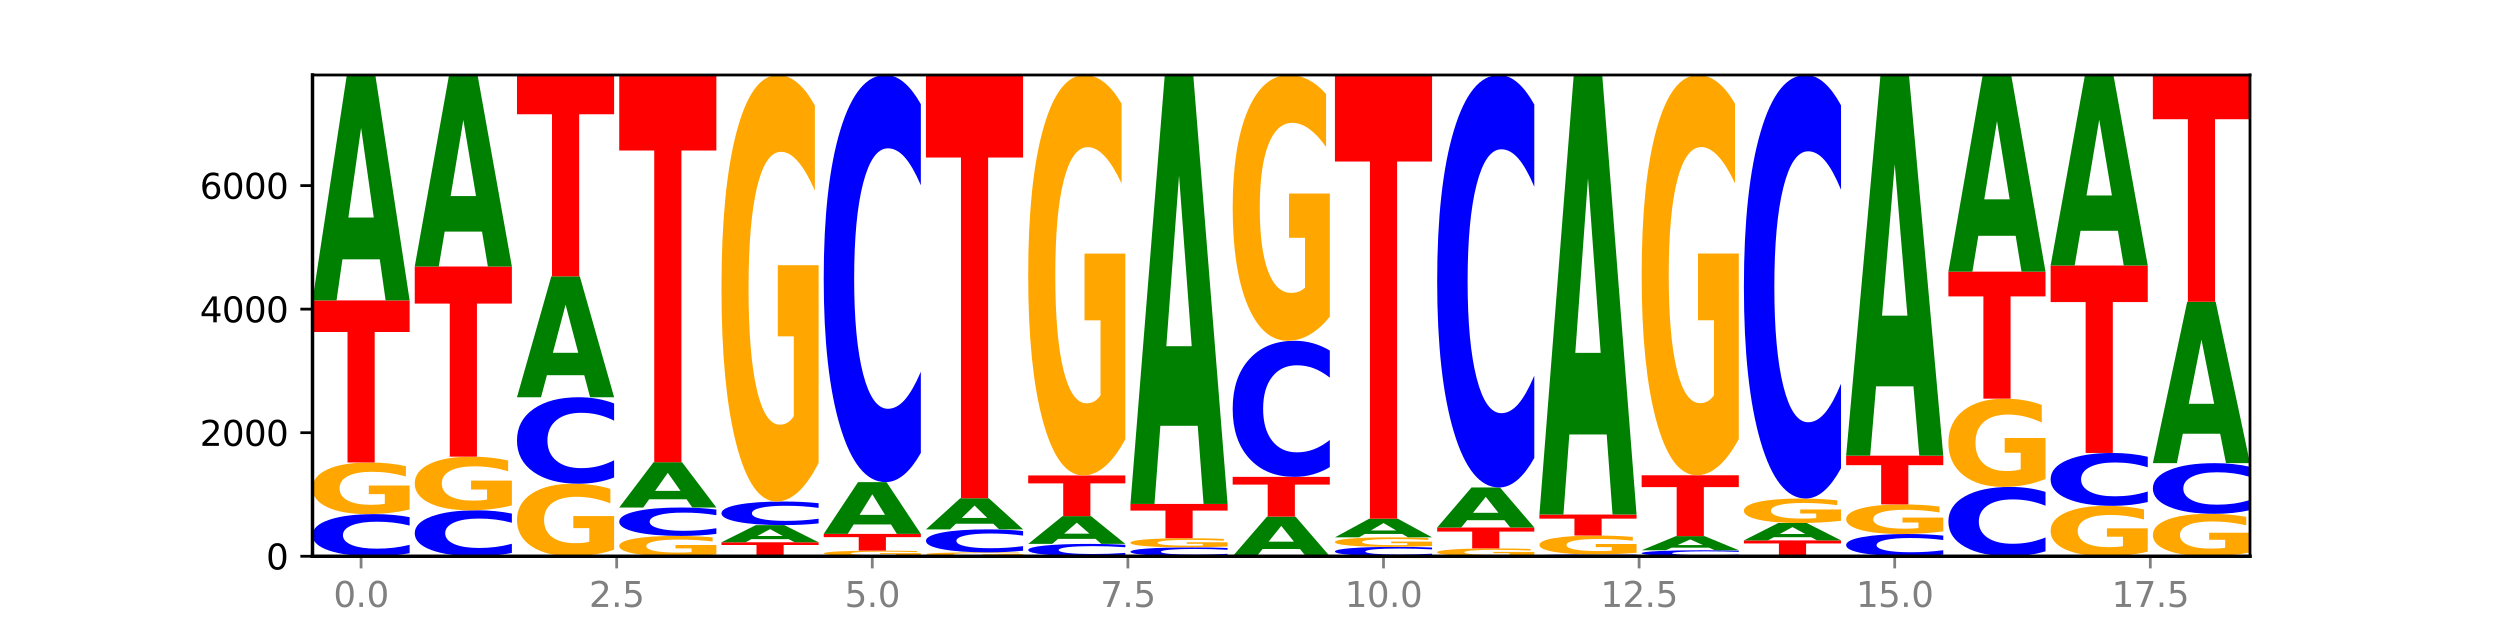 <?xml version="1.0" encoding="utf-8" standalone="no"?>
<!DOCTYPE svg PUBLIC "-//W3C//DTD SVG 1.1//EN"
  "http://www.w3.org/Graphics/SVG/1.1/DTD/svg11.dtd">
<svg xmlns:xlink="http://www.w3.org/1999/xlink" width="720pt" height="180pt" viewBox="0 0 720 180" xmlns="http://www.w3.org/2000/svg" version="1.1">
 <defs>
  <style type="text/css">*{stroke-linejoin: round; stroke-linecap: butt}</style>
 </defs>
 <g id="figure_1">
  <g id="patch_1">
   <path d="M 0 180 
L 720 180 
L 720 0 
L 0 0 
z
" style="fill: #ffffff"/>
  </g>
  <g id="axes_1">
   <g id="patch_2">
    <path d="M 90 160.2 
L 648 160.2 
L 648 21.6 
L 90 21.6 
z
" style="fill: #ffffff"/>
   </g>
   <g id="line2d_1">
    <path d="M 90 160.2 
L 648 160.2 
" clip-path="url(#p335953f903)" style="fill: none; stroke: #000000; stroke-width: 0.5; stroke-linecap: square"/>
   </g>
   <g id="patch_3">
    <path d="M 117.974 159.33 
Q 115.634 159.761 113.103 159.979 
Q 110.573 160.2 107.817 160.2 
Q 99.599 160.2 94.8 158.566 
Q 90 156.931 90 154.137 
Q 90 151.332 94.8 149.7 
Q 99.599 148.066 107.817 148.066 
Q 110.573 148.066 113.103 148.286 
Q 115.634 148.504 117.974 148.936 
L 117.974 151.354 
Q 115.613 150.783 113.322 150.517 
Q 111.031 150.252 108.501 150.252 
Q 103.962 150.252 101.361 151.287 
Q 98.768 152.319 98.768 154.137 
Q 98.768 155.946 101.361 156.982 
Q 103.962 158.014 108.501 158.014 
Q 111.031 158.014 113.322 157.749 
Q 115.613 157.48 117.974 156.909 
L 117.974 159.33 
z
" clip-path="url(#p335953f903)" style="fill: #0000ff"/>
   </g>
   <g id="patch_4">
    <path d="M 117.974 146.72 
Q 115.152 147.393 112.118 147.731 
Q 109.084 148.066 105.849 148.066 
Q 98.539 148.066 94.269 146.063 
Q 90 144.059 90 140.633 
Q 90 137.168 94.345 135.18 
Q 98.696 133.192 106.263 133.192 
Q 109.178 133.192 111.849 133.462 
Q 114.525 133.729 116.895 134.258 
L 116.895 137.223 
Q 114.45 136.544 112.03 136.209 
Q 109.61 135.871 107.178 135.871 
Q 102.677 135.871 100.238 137.106 
Q 97.799 138.338 97.799 140.633 
Q 97.799 142.907 100.15 144.148 
Q 102.501 145.387 106.827 145.387 
Q 108.005 145.387 109.015 145.316 
Q 110.024 145.242 110.827 145.089 
L 110.827 142.305 
L 106.219 142.305 
L 106.219 139.825 
L 117.974 139.825 
L 117.974 146.72 
z
" clip-path="url(#p335953f903)" style="fill: #ffa600"/>
   </g>
   <g id="patch_5">
    <path d="M 90 86.523 
L 117.974 86.523 
L 117.974 95.625 
L 107.91 95.625 
L 107.91 133.192 
L 100.084 133.192 
L 100.084 95.625 
L 90 95.625 
L 90 86.523 
z
" clip-path="url(#p335953f903)" style="fill: #ff0000"/>
   </g>
   <g id="patch_6">
    <path d="M 109.377 74.696 
L 98.619 74.696 
L 96.92 86.523 
L 90 86.523 
L 99.883 21.6 
L 108.09 21.6 
L 117.974 86.523 
L 111.059 86.523 
L 109.377 74.696 
z
M 100.335 62.647 
L 107.644 62.647 
L 103.995 36.822 
L 100.335 62.647 
z
" clip-path="url(#p335953f903)" style="fill: #008000"/>
   </g>
   <g id="patch_7">
    <path d="M 147.42 159.251 
Q 145.08 159.721 142.549 159.959 
Q 140.019 160.2 137.263 160.2 
Q 129.045 160.2 124.246 158.417 
Q 119.446 156.634 119.446 153.585 
Q 119.446 150.526 124.246 148.746 
Q 129.045 146.963 137.263 146.963 
Q 140.019 146.963 142.549 147.203 
Q 145.08 147.441 147.42 147.912 
L 147.42 150.55 
Q 145.058 149.927 142.768 149.637 
Q 140.477 149.347 137.947 149.347 
Q 133.408 149.347 130.807 150.476 
Q 128.214 151.603 128.214 153.585 
Q 128.214 155.56 130.807 156.689 
Q 133.408 157.816 137.947 157.816 
Q 140.477 157.816 142.768 157.526 
Q 145.058 157.233 147.42 156.61 
L 147.42 159.251 
z
" clip-path="url(#p335953f903)" style="fill: #0000ff"/>
   </g>
   <g id="patch_8">
    <path d="M 147.42 145.565 
Q 144.598 146.264 141.564 146.615 
Q 138.53 146.963 135.295 146.963 
Q 127.985 146.963 123.715 144.883 
Q 119.446 142.803 119.446 139.246 
Q 119.446 135.647 123.791 133.583 
Q 128.141 131.519 135.708 131.519 
Q 138.624 131.519 141.294 131.8 
Q 143.971 132.078 146.341 132.626 
L 146.341 135.705 
Q 143.896 135 141.476 134.652 
Q 139.056 134.301 136.624 134.301 
Q 132.122 134.301 129.684 135.583 
Q 127.245 136.863 127.245 139.246 
Q 127.245 141.606 129.596 142.895 
Q 131.947 144.181 136.273 144.181 
Q 137.451 144.181 138.461 144.108 
Q 139.47 144.031 140.273 143.871 
L 140.273 140.981 
L 135.665 140.981 
L 135.665 138.407 
L 147.42 138.407 
L 147.42 145.565 
z
" clip-path="url(#p335953f903)" style="fill: #ffa600"/>
   </g>
   <g id="patch_9">
    <path d="M 119.446 76.755 
L 147.42 76.755 
L 147.42 87.436 
L 137.356 87.436 
L 137.356 131.519 
L 129.529 131.519 
L 129.529 87.436 
L 119.446 87.436 
L 119.446 76.755 
z
" clip-path="url(#p335953f903)" style="fill: #ff0000"/>
   </g>
   <g id="patch_10">
    <path d="M 138.823 66.708 
L 128.065 66.708 
L 126.366 76.755 
L 119.446 76.755 
L 129.329 21.6 
L 137.536 21.6 
L 147.42 76.755 
L 140.505 76.755 
L 138.823 66.708 
z
M 129.781 56.471 
L 137.09 56.471 
L 133.441 34.532 
L 129.781 56.471 
z
" clip-path="url(#p335953f903)" style="fill: #008000"/>
   </g>
   <g id="patch_11">
    <path d="M 176.865 158.31 
Q 174.044 159.255 171.01 159.73 
Q 167.976 160.2 164.741 160.2 
Q 157.431 160.2 153.161 157.387 
Q 148.892 154.574 148.892 149.763 
Q 148.892 144.895 153.236 142.104 
Q 157.587 139.312 165.154 139.312 
Q 168.07 139.312 170.74 139.692 
Q 173.417 140.067 175.787 140.809 
L 175.787 144.973 
Q 173.342 144.02 170.922 143.549 
Q 168.502 143.075 166.07 143.075 
Q 161.568 143.075 159.13 144.809 
Q 156.691 146.539 156.691 149.763 
Q 156.691 152.955 159.042 154.699 
Q 161.393 156.438 165.719 156.438 
Q 166.897 156.438 167.907 156.338 
Q 168.916 156.235 169.718 156.019 
L 169.718 152.11 
L 165.11 152.11 
L 165.11 148.628 
L 176.865 148.628 
L 176.865 158.31 
z
" clip-path="url(#p335953f903)" style="fill: #ffa600"/>
   </g>
   <g id="patch_12">
    <path d="M 176.865 137.527 
Q 174.525 138.412 171.995 138.859 
Q 169.465 139.312 166.709 139.312 
Q 158.491 139.312 153.692 135.957 
Q 148.892 132.603 148.892 126.865 
Q 148.892 121.108 153.692 117.758 
Q 158.491 114.403 166.709 114.403 
Q 169.465 114.403 171.995 114.856 
Q 174.525 115.304 176.865 116.189 
L 176.865 121.154 
Q 174.504 119.981 172.214 119.435 
Q 169.923 118.89 167.393 118.89 
Q 162.854 118.89 160.253 121.015 
Q 157.66 123.135 157.66 126.865 
Q 157.66 130.58 160.253 132.705 
Q 162.854 134.825 167.393 134.825 
Q 169.923 134.825 172.214 134.28 
Q 174.504 133.729 176.865 132.556 
L 176.865 137.527 
z
" clip-path="url(#p335953f903)" style="fill: #0000ff"/>
   </g>
   <g id="patch_13">
    <path d="M 168.269 108.06 
L 157.511 108.06 
L 155.812 114.403 
L 148.892 114.403 
L 158.775 79.584 
L 166.982 79.584 
L 176.865 114.403 
L 169.951 114.403 
L 168.269 108.06 
z
M 159.227 101.598 
L 166.536 101.598 
L 162.887 87.748 
L 159.227 101.598 
z
" clip-path="url(#p335953f903)" style="fill: #008000"/>
   </g>
   <g id="patch_14">
    <path d="M 148.892 21.6 
L 176.865 21.6 
L 176.865 32.909 
L 166.801 32.909 
L 166.801 79.584 
L 158.975 79.584 
L 158.975 32.909 
L 148.892 32.909 
L 148.892 21.6 
z
" clip-path="url(#p335953f903)" style="fill: #ff0000"/>
   </g>
   <g id="patch_15">
    <path d="M 206.311 159.67 
Q 203.49 159.935 200.456 160.068 
Q 197.421 160.2 194.187 160.2 
Q 186.877 160.2 182.607 159.412 
Q 178.338 158.623 178.338 157.275 
Q 178.338 155.911 182.682 155.129 
Q 187.033 154.346 194.6 154.346 
Q 197.516 154.346 200.186 154.453 
Q 202.863 154.558 205.233 154.766 
L 205.233 155.933 
Q 202.788 155.666 200.368 155.534 
Q 197.948 155.401 195.516 155.401 
Q 191.014 155.401 188.575 155.887 
Q 186.137 156.372 186.137 157.275 
Q 186.137 158.17 188.488 158.658 
Q 190.839 159.146 195.165 159.146 
Q 196.343 159.146 197.353 159.118 
Q 198.362 159.089 199.164 159.028 
L 199.164 157.933 
L 194.556 157.933 
L 194.556 156.957 
L 206.311 156.957 
L 206.311 159.67 
z
" clip-path="url(#p335953f903)" style="fill: #ffa600"/>
   </g>
   <g id="patch_16">
    <path d="M 206.311 153.76 
Q 203.971 154.051 201.441 154.198 
Q 198.911 154.346 196.155 154.346 
Q 187.937 154.346 183.137 153.244 
Q 178.338 152.142 178.338 150.257 
Q 178.338 148.365 183.137 147.264 
Q 187.937 146.162 196.155 146.162 
Q 198.911 146.162 201.441 146.311 
Q 203.971 146.458 206.311 146.749 
L 206.311 148.38 
Q 203.95 147.995 201.66 147.816 
Q 199.369 147.636 196.839 147.636 
Q 192.3 147.636 189.699 148.335 
Q 187.105 149.031 187.105 150.257 
Q 187.105 151.477 189.699 152.176 
Q 192.3 152.872 196.839 152.872 
Q 199.369 152.872 201.66 152.693 
Q 203.95 152.512 206.311 152.127 
L 206.311 153.76 
z
" clip-path="url(#p335953f903)" style="fill: #0000ff"/>
   </g>
   <g id="patch_17">
    <path d="M 197.715 143.786 
L 186.957 143.786 
L 185.258 146.162 
L 178.338 146.162 
L 188.221 133.121 
L 196.428 133.121 
L 206.311 146.162 
L 199.397 146.162 
L 197.715 143.786 
z
M 188.673 141.366 
L 195.982 141.366 
L 192.333 136.178 
L 188.673 141.366 
z
" clip-path="url(#p335953f903)" style="fill: #008000"/>
   </g>
   <g id="patch_18">
    <path d="M 178.338 21.6 
L 206.311 21.6 
L 206.311 43.35 
L 196.247 43.35 
L 196.247 133.121 
L 188.421 133.121 
L 188.421 43.35 
L 178.338 43.35 
L 178.338 21.6 
z
" clip-path="url(#p335953f903)" style="fill: #ff0000"/>
   </g>
   <g id="patch_19">
    <path d="M 207.784 156.179 
L 235.757 156.179 
L 235.757 156.963 
L 225.693 156.963 
L 225.693 160.2 
L 217.867 160.2 
L 217.867 156.963 
L 207.784 156.963 
L 207.784 156.179 
z
" clip-path="url(#p335953f903)" style="fill: #ff0000"/>
   </g>
   <g id="patch_20">
    <path d="M 227.161 155.278 
L 216.403 155.278 
L 214.704 156.179 
L 207.784 156.179 
L 217.667 151.233 
L 225.874 151.233 
L 235.757 156.179 
L 228.842 156.179 
L 227.161 155.278 
z
M 218.119 154.36 
L 225.428 154.36 
L 221.779 152.393 
L 218.119 154.36 
z
" clip-path="url(#p335953f903)" style="fill: #008000"/>
   </g>
   <g id="patch_21">
    <path d="M 235.757 150.746 
Q 233.417 150.987 230.887 151.109 
Q 228.357 151.233 225.601 151.233 
Q 217.383 151.233 212.583 150.317 
Q 207.784 149.402 207.784 147.837 
Q 207.784 146.266 212.583 145.352 
Q 217.383 144.436 225.601 144.436 
Q 228.357 144.436 230.887 144.56 
Q 233.417 144.682 235.757 144.923 
L 235.757 146.278 
Q 233.396 145.958 231.106 145.809 
Q 228.815 145.661 226.285 145.661 
Q 221.746 145.661 219.145 146.24 
Q 216.551 146.819 216.551 147.837 
Q 216.551 148.85 219.145 149.43 
Q 221.746 150.009 226.285 150.009 
Q 228.815 150.009 231.106 149.86 
Q 233.396 149.71 235.757 149.389 
L 235.757 150.746 
z
" clip-path="url(#p335953f903)" style="fill: #0000ff"/>
   </g>
   <g id="patch_22">
    <path d="M 235.757 133.322 
Q 232.936 138.879 229.902 141.67 
Q 226.867 144.436 223.632 144.436 
Q 216.322 144.436 212.053 127.892 
Q 207.784 111.348 207.784 83.056 
Q 207.784 54.434 212.128 38.017 
Q 216.479 21.6 224.046 21.6 
Q 226.961 21.6 229.632 23.833 
Q 232.309 26.04 234.679 30.405 
L 234.679 54.891 
Q 232.234 49.283 229.814 46.517 
Q 227.394 43.726 224.962 43.726 
Q 220.46 43.726 218.021 53.927 
Q 215.583 64.102 215.583 83.056 
Q 215.583 101.833 217.934 112.084 
Q 220.285 122.31 224.61 122.31 
Q 225.789 122.31 226.798 121.726 
Q 227.808 121.117 228.61 119.849 
L 228.61 96.86 
L 224.002 96.86 
L 224.002 76.383 
L 235.757 76.383 
L 235.757 133.322 
z
" clip-path="url(#p335953f903)" style="fill: #ffa600"/>
   </g>
   <g id="patch_23">
    <path d="M 265.203 160.054 
Q 262.382 160.127 259.348 160.164 
Q 256.313 160.2 253.078 160.2 
Q 245.768 160.2 241.499 159.982 
Q 237.23 159.764 237.23 159.391 
Q 237.23 159.014 241.574 158.797 
Q 245.925 158.581 253.492 158.581 
Q 256.407 158.581 259.078 158.61 
Q 261.755 158.639 264.125 158.697 
L 264.125 159.02 
Q 261.68 158.946 259.26 158.909 
Q 256.84 158.873 254.407 158.873 
Q 249.906 158.873 247.467 159.007 
Q 245.029 159.141 245.029 159.391 
Q 245.029 159.638 247.38 159.774 
Q 249.731 159.908 254.056 159.908 
Q 255.235 159.908 256.244 159.901 
Q 257.254 159.893 258.056 159.876 
L 258.056 159.573 
L 253.448 159.573 
L 253.448 159.303 
L 265.203 159.303 
L 265.203 160.054 
z
" clip-path="url(#p335953f903)" style="fill: #ffa600"/>
   </g>
   <g id="patch_24">
    <path d="M 237.23 153.759 
L 265.203 153.759 
L 265.203 154.7 
L 255.139 154.7 
L 255.139 158.581 
L 247.313 158.581 
L 247.313 154.7 
L 237.23 154.7 
L 237.23 153.759 
z
" clip-path="url(#p335953f903)" style="fill: #ff0000"/>
   </g>
   <g id="patch_25">
    <path d="M 256.607 151.043 
L 245.849 151.043 
L 244.15 153.759 
L 237.23 153.759 
L 247.113 138.85 
L 255.32 138.85 
L 265.203 153.759 
L 258.288 153.759 
L 256.607 151.043 
z
M 247.565 148.276 
L 254.874 148.276 
L 251.225 142.345 
L 247.565 148.276 
z
" clip-path="url(#p335953f903)" style="fill: #008000"/>
   </g>
   <g id="patch_26">
    <path d="M 265.203 130.445 
Q 262.863 134.611 260.333 136.718 
Q 257.803 138.85 255.047 138.85 
Q 246.829 138.85 242.029 123.058 
Q 237.23 107.267 237.23 80.261 
Q 237.23 53.159 242.029 37.392 
Q 246.829 21.6 255.047 21.6 
Q 257.803 21.6 260.333 23.731 
Q 262.863 25.839 265.203 30.004 
L 265.203 53.377 
Q 262.842 47.855 260.551 45.287 
Q 258.261 42.72 255.731 42.72 
Q 251.192 42.72 248.591 52.723 
Q 245.997 62.702 245.997 80.261 
Q 245.997 97.748 248.591 107.751 
Q 251.192 117.73 255.731 117.73 
Q 258.261 117.73 260.551 115.162 
Q 262.842 112.571 265.203 107.049 
L 265.203 130.445 
z
" clip-path="url(#p335953f903)" style="fill: #0000ff"/>
   </g>
   <g id="patch_27">
    <path d="M 294.649 160.099 
Q 291.828 160.149 288.794 160.175 
Q 285.759 160.2 282.524 160.2 
Q 275.214 160.2 270.945 160.049 
Q 266.675 159.898 266.675 159.64 
Q 266.675 159.379 271.02 159.229 
Q 275.371 159.079 282.938 159.079 
Q 285.853 159.079 288.524 159.099 
Q 291.201 159.12 293.571 159.159 
L 293.571 159.383 
Q 291.126 159.332 288.706 159.306 
Q 286.286 159.281 283.853 159.281 
Q 279.352 159.281 276.913 159.374 
Q 274.474 159.467 274.474 159.64 
Q 274.474 159.811 276.825 159.905 
Q 279.176 159.998 283.502 159.998 
Q 284.681 159.998 285.69 159.993 
Q 286.7 159.987 287.502 159.976 
L 287.502 159.766 
L 282.894 159.766 
L 282.894 159.579 
L 294.649 159.579 
L 294.649 160.099 
z
" clip-path="url(#p335953f903)" style="fill: #ffa600"/>
   </g>
   <g id="patch_28">
    <path d="M 294.649 158.605 
Q 292.309 158.84 289.779 158.959 
Q 287.249 159.079 284.493 159.079 
Q 276.275 159.079 271.475 158.188 
Q 266.675 157.296 266.675 155.772 
Q 266.675 154.242 271.475 153.352 
Q 276.275 152.46 284.493 152.46 
Q 287.249 152.46 289.779 152.581 
Q 292.309 152.7 294.649 152.935 
L 294.649 154.254 
Q 292.288 153.943 289.997 153.798 
Q 287.707 153.653 285.177 153.653 
Q 280.638 153.653 278.037 154.217 
Q 275.443 154.781 275.443 155.772 
Q 275.443 156.759 278.037 157.324 
Q 280.638 157.887 285.177 157.887 
Q 287.707 157.887 289.997 157.742 
Q 292.288 157.596 294.649 157.284 
L 294.649 158.605 
z
" clip-path="url(#p335953f903)" style="fill: #0000ff"/>
   </g>
   <g id="patch_29">
    <path d="M 286.053 150.827 
L 275.295 150.827 
L 273.596 152.46 
L 266.675 152.46 
L 276.559 143.493 
L 284.766 143.493 
L 294.649 152.46 
L 287.734 152.46 
L 286.053 150.827 
z
M 277.01 149.163 
L 284.32 149.163 
L 280.671 145.596 
L 277.01 149.163 
z
" clip-path="url(#p335953f903)" style="fill: #008000"/>
   </g>
   <g id="patch_30">
    <path d="M 266.675 21.6 
L 294.649 21.6 
L 294.649 45.373 
L 284.585 45.373 
L 284.585 143.493 
L 276.759 143.493 
L 276.759 45.373 
L 266.675 45.373 
L 266.675 21.6 
z
" clip-path="url(#p335953f903)" style="fill: #ff0000"/>
   </g>
   <g id="patch_31">
    <path d="M 324.095 159.945 
Q 321.755 160.071 319.225 160.135 
Q 316.695 160.2 313.939 160.2 
Q 305.721 160.2 300.921 159.721 
Q 296.121 159.241 296.121 158.422 
Q 296.121 157.599 300.921 157.121 
Q 305.721 156.642 313.939 156.642 
Q 316.695 156.642 319.225 156.706 
Q 321.755 156.77 324.095 156.897 
L 324.095 157.606 
Q 321.734 157.438 319.443 157.36 
Q 317.153 157.283 314.622 157.283 
Q 310.084 157.283 307.483 157.586 
Q 304.889 157.889 304.889 158.422 
Q 304.889 158.953 307.483 159.256 
Q 310.084 159.559 314.622 159.559 
Q 317.153 159.559 319.443 159.481 
Q 321.734 159.402 324.095 159.235 
L 324.095 159.945 
z
" clip-path="url(#p335953f903)" style="fill: #0000ff"/>
   </g>
   <g id="patch_32">
    <path d="M 315.499 155.186 
L 304.741 155.186 
L 303.042 156.642 
L 296.121 156.642 
L 306.005 148.653 
L 314.212 148.653 
L 324.095 156.642 
L 317.18 156.642 
L 315.499 155.186 
z
M 306.456 153.704 
L 313.766 153.704 
L 310.117 150.526 
L 306.456 153.704 
z
" clip-path="url(#p335953f903)" style="fill: #008000"/>
   </g>
   <g id="patch_33">
    <path d="M 296.121 136.928 
L 324.095 136.928 
L 324.095 139.215 
L 314.031 139.215 
L 314.031 148.653 
L 306.205 148.653 
L 306.205 139.215 
L 296.121 139.215 
L 296.121 136.928 
z
" clip-path="url(#p335953f903)" style="fill: #ff0000"/>
   </g>
   <g id="patch_34">
    <path d="M 324.095 126.493 
Q 321.274 131.711 318.239 134.331 
Q 315.205 136.928 311.97 136.928 
Q 304.66 136.928 300.391 121.395 
Q 296.121 105.863 296.121 79.3 
Q 296.121 52.427 300.466 37.014 
Q 304.817 21.6 312.384 21.6 
Q 315.299 21.6 317.97 23.696 
Q 320.647 25.769 323.017 29.867 
L 323.017 52.856 
Q 320.572 47.591 318.152 44.994 
Q 315.732 42.374 313.299 42.374 
Q 308.798 42.374 306.359 51.951 
Q 303.92 61.504 303.92 79.3 
Q 303.92 96.929 306.271 106.553 
Q 308.622 116.154 312.948 116.154 
Q 314.127 116.154 315.136 115.606 
Q 316.146 115.035 316.948 113.843 
L 316.948 92.26 
L 312.34 92.26 
L 312.34 73.034 
L 324.095 73.034 
L 324.095 126.493 
z
" clip-path="url(#p335953f903)" style="fill: #ffa600"/>
   </g>
   <g id="patch_35">
    <path d="M 353.541 160.016 
Q 351.201 160.107 348.671 160.153 
Q 346.14 160.2 343.385 160.2 
Q 335.167 160.2 330.367 159.855 
Q 325.567 159.51 325.567 158.92 
Q 325.567 158.328 330.367 157.983 
Q 335.167 157.638 343.385 157.638 
Q 346.14 157.638 348.671 157.685 
Q 351.201 157.731 353.541 157.822 
L 353.541 158.332 
Q 351.18 158.212 348.889 158.156 
Q 346.599 158.099 344.068 158.099 
Q 339.529 158.099 336.929 158.318 
Q 334.335 158.536 334.335 158.92 
Q 334.335 159.302 336.929 159.52 
Q 339.529 159.739 344.068 159.739 
Q 346.599 159.739 348.889 159.682 
Q 351.18 159.626 353.541 159.505 
L 353.541 160.016 
z
" clip-path="url(#p335953f903)" style="fill: #0000ff"/>
   </g>
   <g id="patch_36">
    <path d="M 353.541 157.4 
Q 350.72 157.519 347.685 157.579 
Q 344.651 157.638 341.416 157.638 
Q 334.106 157.638 329.837 157.283 
Q 325.567 156.929 325.567 156.322 
Q 325.567 155.709 329.912 155.357 
Q 334.263 155.005 341.83 155.005 
Q 344.745 155.005 347.416 155.053 
Q 350.093 155.1 352.463 155.193 
L 352.463 155.718 
Q 350.018 155.598 347.598 155.539 
Q 345.178 155.479 342.745 155.479 
Q 338.244 155.479 335.805 155.698 
Q 333.366 155.916 333.366 156.322 
Q 333.366 156.725 335.717 156.944 
Q 338.068 157.164 342.394 157.164 
Q 343.573 157.164 344.582 157.151 
Q 345.591 157.138 346.394 157.111 
L 346.394 156.618 
L 341.786 156.618 
L 341.786 156.179 
L 353.541 156.179 
L 353.541 157.4 
z
" clip-path="url(#p335953f903)" style="fill: #ffa600"/>
   </g>
   <g id="patch_37">
    <path d="M 325.567 145.13 
L 353.541 145.13 
L 353.541 147.056 
L 343.477 147.056 
L 343.477 155.005 
L 335.651 155.005 
L 335.651 147.056 
L 325.567 147.056 
L 325.567 145.13 
z
" clip-path="url(#p335953f903)" style="fill: #ff0000"/>
   </g>
   <g id="patch_38">
    <path d="M 344.945 122.627 
L 334.186 122.627 
L 332.488 145.13 
L 325.567 145.13 
L 335.45 21.6 
L 343.658 21.6 
L 353.541 145.13 
L 346.626 145.13 
L 344.945 122.627 
z
M 335.902 99.7 
L 343.212 99.7 
L 339.563 50.563 
L 335.902 99.7 
z
" clip-path="url(#p335953f903)" style="fill: #008000"/>
   </g>
   <g id="patch_39">
    <path d="M 374.391 158.119 
L 363.632 158.119 
L 361.934 160.2 
L 355.013 160.2 
L 364.896 148.778 
L 373.104 148.778 
L 382.987 160.2 
L 376.072 160.2 
L 374.391 158.119 
z
M 365.348 155.999 
L 372.658 155.999 
L 369.009 151.456 
L 365.348 155.999 
z
" clip-path="url(#p335953f903)" style="fill: #008000"/>
   </g>
   <g id="patch_40">
    <path d="M 355.013 137.337 
L 382.987 137.337 
L 382.987 139.568 
L 372.923 139.568 
L 372.923 148.778 
L 365.097 148.778 
L 365.097 139.568 
L 355.013 139.568 
L 355.013 137.337 
z
" clip-path="url(#p335953f903)" style="fill: #ff0000"/>
   </g>
   <g id="patch_41">
    <path d="M 382.987 134.528 
Q 380.647 135.92 378.117 136.625 
Q 375.586 137.337 372.831 137.337 
Q 364.613 137.337 359.813 132.058 
Q 355.013 126.779 355.013 117.751 
Q 355.013 108.691 359.813 103.42 
Q 364.613 98.141 372.831 98.141 
Q 375.586 98.141 378.117 98.854 
Q 380.647 99.558 382.987 100.951 
L 382.987 108.764 
Q 380.626 106.918 378.335 106.06 
Q 376.045 105.202 373.514 105.202 
Q 368.975 105.202 366.375 108.546 
Q 363.781 111.881 363.781 117.751 
Q 363.781 123.597 366.375 126.941 
Q 368.975 130.277 373.514 130.277 
Q 376.045 130.277 378.335 129.419 
Q 380.626 128.552 382.987 126.706 
L 382.987 134.528 
z
" clip-path="url(#p335953f903)" style="fill: #0000ff"/>
   </g>
   <g id="patch_42">
    <path d="M 382.987 91.216 
Q 380.166 94.679 377.131 96.418 
Q 374.097 98.141 370.862 98.141 
Q 363.552 98.141 359.283 87.833 
Q 355.013 77.524 355.013 59.894 
Q 355.013 42.06 359.358 31.83 
Q 363.709 21.6 371.276 21.6 
Q 374.191 21.6 376.862 22.991 
Q 379.539 24.367 381.908 27.086 
L 381.908 42.344 
Q 379.463 38.85 377.044 37.126 
Q 374.624 35.387 372.191 35.387 
Q 367.69 35.387 365.251 41.743 
Q 362.812 48.084 362.812 59.894 
Q 362.812 71.595 365.163 77.982 
Q 367.514 84.354 371.84 84.354 
Q 373.019 84.354 374.028 83.99 
Q 375.037 83.611 375.84 82.82 
L 375.84 68.496 
L 371.232 68.496 
L 371.232 55.736 
L 382.987 55.736 
L 382.987 91.216 
z
" clip-path="url(#p335953f903)" style="fill: #ffa600"/>
   </g>
   <g id="patch_43">
    <path d="M 412.433 160.006 
Q 410.093 160.102 407.563 160.151 
Q 405.032 160.2 402.277 160.2 
Q 394.059 160.2 389.259 159.836 
Q 384.459 159.472 384.459 158.849 
Q 384.459 158.224 389.259 157.86 
Q 394.059 157.496 402.277 157.496 
Q 405.032 157.496 407.563 157.545 
Q 410.093 157.593 412.433 157.689 
L 412.433 158.229 
Q 410.072 158.101 407.781 158.042 
Q 405.49 157.983 402.96 157.983 
Q 398.421 157.983 395.821 158.213 
Q 393.227 158.444 393.227 158.849 
Q 393.227 159.252 395.821 159.483 
Q 398.421 159.713 402.96 159.713 
Q 405.49 159.713 407.781 159.654 
Q 410.072 159.594 412.433 159.467 
L 412.433 160.006 
z
" clip-path="url(#p335953f903)" style="fill: #0000ff"/>
   </g>
   <g id="patch_44">
    <path d="M 412.433 157.248 
Q 409.612 157.372 406.577 157.434 
Q 403.543 157.496 400.308 157.496 
Q 392.998 157.496 388.728 157.127 
Q 384.459 156.758 384.459 156.126 
Q 384.459 155.488 388.804 155.122 
Q 393.155 154.756 400.722 154.756 
Q 403.637 154.756 406.308 154.805 
Q 408.985 154.855 411.354 154.952 
L 411.354 155.498 
Q 408.909 155.373 406.489 155.311 
Q 404.069 155.249 401.637 155.249 
Q 397.136 155.249 394.697 155.477 
Q 392.258 155.704 392.258 156.126 
Q 392.258 156.545 394.609 156.774 
Q 396.96 157.002 401.286 157.002 
Q 402.465 157.002 403.474 156.989 
Q 404.483 156.975 405.286 156.947 
L 405.286 156.434 
L 400.678 156.434 
L 400.678 155.978 
L 412.433 155.978 
L 412.433 157.248 
z
" clip-path="url(#p335953f903)" style="fill: #ffa600"/>
   </g>
   <g id="patch_45">
    <path d="M 403.836 153.777 
L 393.078 153.777 
L 391.38 154.756 
L 384.459 154.756 
L 394.342 149.382 
L 402.55 149.382 
L 412.433 154.756 
L 405.518 154.756 
L 403.836 153.777 
z
M 394.794 152.78 
L 402.103 152.78 
L 398.454 150.642 
L 394.794 152.78 
z
" clip-path="url(#p335953f903)" style="fill: #008000"/>
   </g>
   <g id="patch_46">
    <path d="M 384.459 21.6 
L 412.433 21.6 
L 412.433 46.521 
L 402.369 46.521 
L 402.369 149.382 
L 394.543 149.382 
L 394.543 46.521 
L 384.459 46.521 
L 384.459 21.6 
z
" clip-path="url(#p335953f903)" style="fill: #ff0000"/>
   </g>
   <g id="patch_47">
    <path d="M 441.879 159.996 
Q 439.057 160.098 436.023 160.149 
Q 432.989 160.2 429.754 160.2 
Q 422.444 160.2 418.174 159.896 
Q 413.905 159.591 413.905 159.071 
Q 413.905 158.544 418.25 158.242 
Q 422.601 157.94 430.168 157.94 
Q 433.083 157.94 435.754 157.981 
Q 438.431 158.022 440.8 158.102 
L 440.8 158.553 
Q 438.355 158.45 435.935 158.399 
Q 433.515 158.347 431.083 158.347 
Q 426.582 158.347 424.143 158.535 
Q 421.704 158.722 421.704 159.071 
Q 421.704 159.416 424.055 159.605 
Q 426.406 159.793 430.732 159.793 
Q 431.91 159.793 432.92 159.782 
Q 433.929 159.771 434.732 159.748 
L 434.732 159.325 
L 430.124 159.325 
L 430.124 158.948 
L 441.879 158.948 
L 441.879 159.996 
z
" clip-path="url(#p335953f903)" style="fill: #ffa600"/>
   </g>
   <g id="patch_48">
    <path d="M 413.905 151.927 
L 441.879 151.927 
L 441.879 153.1 
L 431.815 153.1 
L 431.815 157.94 
L 423.989 157.94 
L 423.989 153.1 
L 413.905 153.1 
L 413.905 151.927 
z
" clip-path="url(#p335953f903)" style="fill: #ff0000"/>
   </g>
   <g id="patch_49">
    <path d="M 433.282 149.826 
L 422.524 149.826 
L 420.825 151.927 
L 413.905 151.927 
L 423.788 140.397 
L 431.995 140.397 
L 441.879 151.927 
L 434.964 151.927 
L 433.282 149.826 
z
M 424.24 147.687 
L 431.549 147.687 
L 427.9 143.101 
L 424.24 147.687 
z
" clip-path="url(#p335953f903)" style="fill: #008000"/>
   </g>
   <g id="patch_50">
    <path d="M 441.879 131.882 
Q 439.539 136.103 437.008 138.238 
Q 434.478 140.397 431.722 140.397 
Q 423.504 140.397 418.705 124.397 
Q 413.905 108.397 413.905 81.036 
Q 413.905 53.575 418.705 37.6 
Q 423.504 21.6 431.722 21.6 
Q 434.478 21.6 437.008 23.76 
Q 439.539 25.894 441.879 30.115 
L 441.879 53.796 
Q 439.518 48.201 437.227 45.6 
Q 434.936 42.999 432.406 42.999 
Q 427.867 42.999 425.266 53.134 
Q 422.673 63.244 422.673 81.036 
Q 422.673 98.753 425.266 108.888 
Q 427.867 118.999 432.406 118.999 
Q 434.936 118.999 437.227 116.397 
Q 439.518 113.772 441.879 108.177 
L 441.879 131.882 
z
" clip-path="url(#p335953f903)" style="fill: #0000ff"/>
   </g>
   <g id="patch_51">
    <path d="M 471.325 160.163 
Q 468.985 160.181 466.454 160.191 
Q 463.924 160.2 461.168 160.2 
Q 452.95 160.2 448.151 160.131 
Q 443.351 160.061 443.351 159.942 
Q 443.351 159.823 448.151 159.754 
Q 452.95 159.684 461.168 159.684 
Q 463.924 159.684 466.454 159.693 
Q 468.985 159.703 471.325 159.721 
L 471.325 159.824 
Q 468.963 159.8 466.673 159.788 
Q 464.382 159.777 461.852 159.777 
Q 457.313 159.777 454.712 159.821 
Q 452.119 159.865 452.119 159.942 
Q 452.119 160.019 454.712 160.063 
Q 457.313 160.107 461.852 160.107 
Q 464.382 160.107 466.673 160.096 
Q 468.963 160.084 471.325 160.06 
L 471.325 160.163 
z
" clip-path="url(#p335953f903)" style="fill: #0000ff"/>
   </g>
   <g id="patch_52">
    <path d="M 471.325 159.191 
Q 468.503 159.438 465.469 159.561 
Q 462.435 159.684 459.2 159.684 
Q 451.89 159.684 447.62 158.951 
Q 443.351 158.218 443.351 156.964 
Q 443.351 155.695 447.696 154.967 
Q 452.046 154.24 459.613 154.24 
Q 462.529 154.24 465.199 154.339 
Q 467.876 154.436 470.246 154.63 
L 470.246 155.715 
Q 467.801 155.467 465.381 155.344 
Q 462.961 155.22 460.529 155.22 
Q 456.027 155.22 453.589 155.672 
Q 451.15 156.123 451.15 156.964 
Q 451.15 157.796 453.501 158.25 
Q 455.852 158.703 460.178 158.703 
Q 461.356 158.703 462.366 158.677 
Q 463.375 158.65 464.178 158.594 
L 464.178 157.575 
L 459.57 157.575 
L 459.57 156.668 
L 471.325 156.668 
L 471.325 159.191 
z
" clip-path="url(#p335953f903)" style="fill: #ffa600"/>
   </g>
   <g id="patch_53">
    <path d="M 443.351 148.19 
L 471.325 148.19 
L 471.325 149.37 
L 461.261 149.37 
L 461.261 154.24 
L 453.434 154.24 
L 453.434 149.37 
L 443.351 149.37 
L 443.351 148.19 
z
" clip-path="url(#p335953f903)" style="fill: #ff0000"/>
   </g>
   <g id="patch_54">
    <path d="M 462.728 125.13 
L 451.97 125.13 
L 450.271 148.19 
L 443.351 148.19 
L 453.234 21.6 
L 461.441 21.6 
L 471.325 148.19 
L 464.41 148.19 
L 462.728 125.13 
z
M 453.686 101.635 
L 460.995 101.635 
L 457.346 51.281 
L 453.686 101.635 
z
" clip-path="url(#p335953f903)" style="fill: #008000"/>
   </g>
   <g id="patch_55">
    <path d="M 500.77 160.076 
Q 498.431 160.138 495.9 160.169 
Q 493.37 160.2 490.614 160.2 
Q 482.396 160.2 477.597 159.968 
Q 472.797 159.735 472.797 159.338 
Q 472.797 158.939 477.597 158.707 
Q 482.396 158.474 490.614 158.474 
Q 493.37 158.474 495.9 158.506 
Q 498.431 158.537 500.77 158.598 
L 500.77 158.942 
Q 498.409 158.861 496.119 158.823 
Q 493.828 158.785 491.298 158.785 
Q 486.759 158.785 484.158 158.932 
Q 481.565 159.079 481.565 159.338 
Q 481.565 159.595 484.158 159.742 
Q 486.759 159.889 491.298 159.889 
Q 493.828 159.889 496.119 159.851 
Q 498.409 159.813 500.77 159.732 
L 500.77 160.076 
z
" clip-path="url(#p335953f903)" style="fill: #0000ff"/>
   </g>
   <g id="patch_56">
    <path d="M 492.174 157.732 
L 481.416 157.732 
L 479.717 158.474 
L 472.797 158.474 
L 482.68 154.4 
L 490.887 154.4 
L 500.77 158.474 
L 493.856 158.474 
L 492.174 157.732 
z
M 483.132 156.976 
L 490.441 156.976 
L 486.792 155.355 
L 483.132 156.976 
z
" clip-path="url(#p335953f903)" style="fill: #008000"/>
   </g>
   <g id="patch_57">
    <path d="M 472.797 136.875 
L 500.77 136.875 
L 500.77 140.293 
L 490.706 140.293 
L 490.706 154.4 
L 482.88 154.4 
L 482.88 140.293 
L 472.797 140.293 
L 472.797 136.875 
z
" clip-path="url(#p335953f903)" style="fill: #ff0000"/>
   </g>
   <g id="patch_58">
    <path d="M 500.77 126.445 
Q 497.949 131.66 494.915 134.279 
Q 491.881 136.875 488.646 136.875 
Q 481.336 136.875 477.066 121.349 
Q 472.797 105.824 472.797 79.273 
Q 472.797 52.413 477.141 37.006 
Q 481.492 21.6 489.059 21.6 
Q 491.975 21.6 494.645 23.695 
Q 497.322 25.767 499.692 29.863 
L 499.692 52.842 
Q 497.247 47.579 494.827 44.984 
Q 492.407 42.364 489.975 42.364 
Q 485.473 42.364 483.035 51.937 
Q 480.596 61.485 480.596 79.273 
Q 480.596 96.894 482.947 106.514 
Q 485.298 116.11 489.624 116.11 
Q 490.802 116.11 491.812 115.563 
Q 492.821 114.991 493.623 113.801 
L 493.623 92.227 
L 489.016 92.227 
L 489.016 73.01 
L 500.77 73.01 
L 500.77 126.445 
z
" clip-path="url(#p335953f903)" style="fill: #ffa600"/>
   </g>
   <g id="patch_59">
    <path d="M 502.243 155.627 
L 530.216 155.627 
L 530.216 156.519 
L 520.152 156.519 
L 520.152 160.2 
L 512.326 160.2 
L 512.326 156.519 
L 502.243 156.519 
L 502.243 155.627 
z
" clip-path="url(#p335953f903)" style="fill: #ff0000"/>
   </g>
   <g id="patch_60">
    <path d="M 521.62 154.717 
L 510.862 154.717 
L 509.163 155.627 
L 502.243 155.627 
L 512.126 150.628 
L 520.333 150.628 
L 530.216 155.627 
L 523.302 155.627 
L 521.62 154.717 
z
M 512.578 153.789 
L 519.887 153.789 
L 516.238 151.8 
L 512.578 153.789 
z
" clip-path="url(#p335953f903)" style="fill: #008000"/>
   </g>
   <g id="patch_61">
    <path d="M 530.216 149.99 
Q 527.395 150.309 524.361 150.469 
Q 521.326 150.628 518.092 150.628 
Q 510.782 150.628 506.512 149.679 
Q 502.243 148.73 502.243 147.107 
Q 502.243 145.466 506.587 144.524 
Q 510.938 143.582 518.505 143.582 
Q 521.421 143.582 524.091 143.71 
Q 526.768 143.837 529.138 144.087 
L 529.138 145.492 
Q 526.693 145.17 524.273 145.011 
Q 521.853 144.851 519.421 144.851 
Q 514.919 144.851 512.481 145.436 
Q 510.042 146.02 510.042 147.107 
Q 510.042 148.184 512.393 148.772 
Q 514.744 149.359 519.07 149.359 
Q 520.248 149.359 521.258 149.325 
Q 522.267 149.29 523.069 149.218 
L 523.069 147.899 
L 518.461 147.899 
L 518.461 146.724 
L 530.216 146.724 
L 530.216 149.99 
z
" clip-path="url(#p335953f903)" style="fill: #ffa600"/>
   </g>
   <g id="patch_62">
    <path d="M 530.216 134.839 
Q 527.876 139.173 525.346 141.365 
Q 522.816 143.582 520.06 143.582 
Q 511.842 143.582 507.042 127.153 
Q 502.243 110.724 502.243 82.629 
Q 502.243 54.433 507.042 38.029 
Q 511.842 21.6 520.06 21.6 
Q 522.816 21.6 525.346 23.817 
Q 527.876 26.01 530.216 30.344 
L 530.216 54.659 
Q 527.855 48.914 525.565 46.243 
Q 523.274 43.572 520.744 43.572 
Q 516.205 43.572 513.604 53.979 
Q 511.01 64.361 511.01 82.629 
Q 511.01 100.822 513.604 111.228 
Q 516.205 121.61 520.744 121.61 
Q 523.274 121.61 525.565 118.939 
Q 527.855 116.243 530.216 110.498 
L 530.216 134.839 
z
" clip-path="url(#p335953f903)" style="fill: #0000ff"/>
   </g>
   <g id="patch_63">
    <path d="M 559.662 159.741 
Q 557.322 159.968 554.792 160.084 
Q 552.262 160.2 549.506 160.2 
Q 541.288 160.2 536.488 159.337 
Q 531.689 158.475 531.689 156.999 
Q 531.689 155.519 536.488 154.658 
Q 541.288 153.795 549.506 153.795 
Q 552.262 153.795 554.792 153.911 
Q 557.322 154.026 559.662 154.254 
L 559.662 155.531 
Q 557.301 155.229 555.011 155.089 
Q 552.72 154.949 550.19 154.949 
Q 545.651 154.949 543.05 155.495 
Q 540.456 156.04 540.456 156.999 
Q 540.456 157.955 543.05 158.501 
Q 545.651 159.046 550.19 159.046 
Q 552.72 159.046 555.011 158.906 
Q 557.301 158.764 559.662 158.463 
L 559.662 159.741 
z
" clip-path="url(#p335953f903)" style="fill: #0000ff"/>
   </g>
   <g id="patch_64">
    <path d="M 559.662 153.024 
Q 556.841 153.409 553.807 153.603 
Q 550.772 153.795 547.537 153.795 
Q 540.227 153.795 535.958 152.647 
Q 531.689 151.499 531.689 149.536 
Q 531.689 147.551 536.033 146.411 
Q 540.384 145.272 547.951 145.272 
Q 550.866 145.272 553.537 145.427 
Q 556.214 145.581 558.584 145.883 
L 558.584 147.582 
Q 556.139 147.193 553.719 147.001 
Q 551.299 146.808 548.867 146.808 
Q 544.365 146.808 541.926 147.515 
Q 539.488 148.221 539.488 149.536 
Q 539.488 150.839 541.839 151.55 
Q 544.19 152.26 548.515 152.26 
Q 549.694 152.26 550.703 152.219 
Q 551.713 152.177 552.515 152.089 
L 552.515 150.494 
L 547.907 150.494 
L 547.907 149.073 
L 559.662 149.073 
L 559.662 153.024 
z
" clip-path="url(#p335953f903)" style="fill: #ffa600"/>
   </g>
   <g id="patch_65">
    <path d="M 531.689 131.235 
L 559.662 131.235 
L 559.662 133.972 
L 549.598 133.972 
L 549.598 145.272 
L 541.772 145.272 
L 541.772 133.972 
L 531.689 133.972 
L 531.689 131.235 
z
" clip-path="url(#p335953f903)" style="fill: #ff0000"/>
   </g>
   <g id="patch_66">
    <path d="M 551.066 111.263 
L 540.308 111.263 
L 538.609 131.235 
L 531.689 131.235 
L 541.572 21.6 
L 549.779 21.6 
L 559.662 131.235 
L 552.748 131.235 
L 551.066 111.263 
z
M 542.024 90.915 
L 549.333 90.915 
L 545.684 47.305 
L 542.024 90.915 
z
" clip-path="url(#p335953f903)" style="fill: #008000"/>
   </g>
   <g id="patch_67">
    <path d="M 589.108 158.769 
Q 586.768 159.478 584.238 159.837 
Q 581.708 160.2 578.952 160.2 
Q 570.734 160.2 565.934 157.511 
Q 561.135 154.823 561.135 150.225 
Q 561.135 145.61 565.934 142.926 
Q 570.734 140.237 578.952 140.237 
Q 581.708 140.237 584.238 140.6 
Q 586.768 140.959 589.108 141.668 
L 589.108 145.648 
Q 586.747 144.707 584.456 144.27 
Q 582.166 143.833 579.636 143.833 
Q 575.097 143.833 572.496 145.536 
Q 569.902 147.235 569.902 150.225 
Q 569.902 153.202 572.496 154.905 
Q 575.097 156.604 579.636 156.604 
Q 582.166 156.604 584.456 156.167 
Q 586.747 155.726 589.108 154.786 
L 589.108 158.769 
z
" clip-path="url(#p335953f903)" style="fill: #0000ff"/>
   </g>
   <g id="patch_68">
    <path d="M 589.108 137.937 
Q 586.287 139.087 583.253 139.665 
Q 580.218 140.237 576.983 140.237 
Q 569.673 140.237 565.404 136.813 
Q 561.135 133.389 561.135 127.533 
Q 561.135 121.609 565.479 118.211 
Q 569.83 114.813 577.397 114.813 
Q 580.312 114.813 582.983 115.275 
Q 585.66 115.732 588.03 116.635 
L 588.03 121.703 
Q 585.585 120.542 583.165 119.97 
Q 580.745 119.392 578.312 119.392 
Q 573.811 119.392 571.372 121.504 
Q 568.934 123.61 568.934 127.533 
Q 568.934 131.419 571.285 133.541 
Q 573.636 135.658 577.961 135.658 
Q 579.14 135.658 580.149 135.537 
Q 581.159 135.411 581.961 135.148 
L 581.961 130.39 
L 577.353 130.39 
L 577.353 126.152 
L 589.108 126.152 
L 589.108 137.937 
z
" clip-path="url(#p335953f903)" style="fill: #ffa600"/>
   </g>
   <g id="patch_69">
    <path d="M 561.135 78.232 
L 589.108 78.232 
L 589.108 85.366 
L 579.044 85.366 
L 579.044 114.813 
L 571.218 114.813 
L 571.218 85.366 
L 561.135 85.366 
L 561.135 78.232 
z
" clip-path="url(#p335953f903)" style="fill: #ff0000"/>
   </g>
   <g id="patch_70">
    <path d="M 580.512 67.915 
L 569.754 67.915 
L 568.055 78.232 
L 561.135 78.232 
L 571.018 21.6 
L 579.225 21.6 
L 589.108 78.232 
L 582.193 78.232 
L 580.512 67.915 
z
M 571.47 57.405 
L 578.779 57.405 
L 575.13 34.878 
L 571.47 57.405 
z
" clip-path="url(#p335953f903)" style="fill: #008000"/>
   </g>
   <g id="patch_71">
    <path d="M 618.554 158.886 
Q 615.733 159.543 612.699 159.873 
Q 609.664 160.2 606.429 160.2 
Q 599.119 160.2 594.85 158.245 
Q 590.58 156.289 590.58 152.945 
Q 590.58 149.562 594.925 147.622 
Q 599.276 145.682 606.843 145.682 
Q 609.758 145.682 612.429 145.946 
Q 615.106 146.207 617.476 146.722 
L 617.476 149.616 
Q 615.031 148.954 612.611 148.627 
Q 610.191 148.297 607.758 148.297 
Q 603.257 148.297 600.818 149.502 
Q 598.379 150.705 598.379 152.945 
Q 598.379 155.165 600.73 156.376 
Q 603.081 157.585 607.407 157.585 
Q 608.586 157.585 609.595 157.516 
Q 610.605 157.444 611.407 157.294 
L 611.407 154.577 
L 606.799 154.577 
L 606.799 152.157 
L 618.554 152.157 
L 618.554 158.886 
z
" clip-path="url(#p335953f903)" style="fill: #ffa600"/>
   </g>
   <g id="patch_72">
    <path d="M 618.554 144.59 
Q 616.214 145.131 613.684 145.405 
Q 611.154 145.682 608.398 145.682 
Q 600.18 145.682 595.38 143.63 
Q 590.58 141.579 590.58 138.071 
Q 590.58 134.551 595.38 132.503 
Q 600.18 130.452 608.398 130.452 
Q 611.154 130.452 613.684 130.729 
Q 616.214 131.002 618.554 131.543 
L 618.554 134.579 
Q 616.193 133.862 613.902 133.529 
Q 611.612 133.195 609.082 133.195 
Q 604.543 133.195 601.942 134.494 
Q 599.348 135.791 599.348 138.071 
Q 599.348 140.343 601.942 141.642 
Q 604.543 142.938 609.082 142.938 
Q 611.612 142.938 613.902 142.605 
Q 616.193 142.268 618.554 141.551 
L 618.554 144.59 
z
" clip-path="url(#p335953f903)" style="fill: #0000ff"/>
   </g>
   <g id="patch_73">
    <path d="M 590.58 76.471 
L 618.554 76.471 
L 618.554 86.998 
L 608.49 86.998 
L 608.49 130.452 
L 600.664 130.452 
L 600.664 86.998 
L 590.58 86.998 
L 590.58 76.471 
z
" clip-path="url(#p335953f903)" style="fill: #ff0000"/>
   </g>
   <g id="patch_74">
    <path d="M 609.958 66.475 
L 599.2 66.475 
L 597.501 76.471 
L 590.58 76.471 
L 600.464 21.6 
L 608.671 21.6 
L 618.554 76.471 
L 611.639 76.471 
L 609.958 66.475 
z
M 600.915 56.291 
L 608.225 56.291 
L 604.576 34.465 
L 600.915 56.291 
z
" clip-path="url(#p335953f903)" style="fill: #008000"/>
   </g>
   <g id="patch_75">
    <path d="M 648 159.094 
Q 645.179 159.647 642.144 159.925 
Q 639.11 160.2 635.875 160.2 
Q 628.565 160.2 624.296 158.554 
Q 620.026 156.908 620.026 154.092 
Q 620.026 151.244 624.371 149.61 
Q 628.722 147.977 636.289 147.977 
Q 639.204 147.977 641.875 148.199 
Q 644.552 148.419 646.922 148.853 
L 646.922 151.29 
Q 644.477 150.732 642.057 150.456 
Q 639.637 150.179 637.204 150.179 
Q 632.703 150.179 630.264 151.194 
Q 627.825 152.206 627.825 154.092 
Q 627.825 155.961 630.176 156.981 
Q 632.527 157.998 636.853 157.998 
Q 638.032 157.998 639.041 157.94 
Q 640.051 157.88 640.853 157.753 
L 640.853 155.466 
L 636.245 155.466 
L 636.245 153.428 
L 648 153.428 
L 648 159.094 
z
" clip-path="url(#p335953f903)" style="fill: #ffa600"/>
   </g>
   <g id="patch_76">
    <path d="M 648 146.931 
Q 645.66 147.449 643.13 147.712 
Q 640.6 147.977 637.844 147.977 
Q 629.626 147.977 624.826 146.012 
Q 620.026 144.047 620.026 140.687 
Q 620.026 137.314 624.826 135.352 
Q 629.626 133.387 637.844 133.387 
Q 640.6 133.387 643.13 133.653 
Q 645.66 133.915 648 134.433 
L 648 137.341 
Q 645.639 136.654 643.348 136.335 
Q 641.058 136.015 638.527 136.015 
Q 633.989 136.015 631.388 137.26 
Q 628.794 138.502 628.794 140.687 
Q 628.794 142.863 631.388 144.107 
Q 633.989 145.349 638.527 145.349 
Q 641.058 145.349 643.348 145.029 
Q 645.639 144.707 648 144.02 
L 648 146.931 
z
" clip-path="url(#p335953f903)" style="fill: #0000ff"/>
   </g>
   <g id="patch_77">
    <path d="M 639.404 124.921 
L 628.646 124.921 
L 626.947 133.387 
L 620.026 133.387 
L 629.91 86.915 
L 638.117 86.915 
L 648 133.387 
L 641.085 133.387 
L 639.404 124.921 
z
M 630.361 116.296 
L 637.671 116.296 
L 634.022 97.811 
L 630.361 116.296 
z
" clip-path="url(#p335953f903)" style="fill: #008000"/>
   </g>
   <g id="patch_78">
    <path d="M 620.026 21.6 
L 648 21.6 
L 648 34.338 
L 637.936 34.338 
L 637.936 86.915 
L 630.11 86.915 
L 630.11 34.338 
L 620.026 34.338 
L 620.026 21.6 
z
" clip-path="url(#p335953f903)" style="fill: #ff0000"/>
   </g>
   <g id="matplotlib.axis_1">
    <g id="xtick_1">
     <g id="line2d_2">
      <defs>
       <path id="m748ade5ef0" d="M 0 0 
L 0 3.5 
" style="stroke: #808080; stroke-width: 0.8"/>
      </defs>
      <g>
       <use xlink:href="#m748ade5ef0" x="103.987" y="160.2" style="fill: #808080; stroke: #808080; stroke-width: 0.8"/>
      </g>
     </g>
     <g id="text_1">
      <!-- 0.0 -->
      <g style="fill: #808080" transform="translate(96.035 174.798) scale(0.1 -0.1)">
       <defs>
        <path id="DejaVuSans-30" d="M 2034 4250 
Q 1547 4250 1301 3770 
Q 1056 3291 1056 2328 
Q 1056 1369 1301 889 
Q 1547 409 2034 409 
Q 2525 409 2770 889 
Q 3016 1369 3016 2328 
Q 3016 3291 2770 3770 
Q 2525 4250 2034 4250 
z
M 2034 4750 
Q 2819 4750 3233 4129 
Q 3647 3509 3647 2328 
Q 3647 1150 3233 529 
Q 2819 -91 2034 -91 
Q 1250 -91 836 529 
Q 422 1150 422 2328 
Q 422 3509 836 4129 
Q 1250 4750 2034 4750 
z
" transform="scale(0.016)"/>
        <path id="DejaVuSans-2e" d="M 684 794 
L 1344 794 
L 1344 0 
L 684 0 
L 684 794 
z
" transform="scale(0.016)"/>
       </defs>
       <use xlink:href="#DejaVuSans-30"/>
       <use xlink:href="#DejaVuSans-2e" x="63.623"/>
       <use xlink:href="#DejaVuSans-30" x="95.41"/>
      </g>
     </g>
    </g>
    <g id="xtick_2">
     <g id="line2d_3">
      <g>
       <use xlink:href="#m748ade5ef0" x="177.602" y="160.2" style="fill: #808080; stroke: #808080; stroke-width: 0.8"/>
      </g>
     </g>
     <g id="text_2">
      <!-- 2.5 -->
      <g style="fill: #808080" transform="translate(169.65 174.798) scale(0.1 -0.1)">
       <defs>
        <path id="DejaVuSans-32" d="M 1228 531 
L 3431 531 
L 3431 0 
L 469 0 
L 469 531 
Q 828 903 1448 1529 
Q 2069 2156 2228 2338 
Q 2531 2678 2651 2914 
Q 2772 3150 2772 3378 
Q 2772 3750 2511 3984 
Q 2250 4219 1831 4219 
Q 1534 4219 1204 4116 
Q 875 4013 500 3803 
L 500 4441 
Q 881 4594 1212 4672 
Q 1544 4750 1819 4750 
Q 2544 4750 2975 4387 
Q 3406 4025 3406 3419 
Q 3406 3131 3298 2873 
Q 3191 2616 2906 2266 
Q 2828 2175 2409 1742 
Q 1991 1309 1228 531 
z
" transform="scale(0.016)"/>
        <path id="DejaVuSans-35" d="M 691 4666 
L 3169 4666 
L 3169 4134 
L 1269 4134 
L 1269 2991 
Q 1406 3038 1543 3061 
Q 1681 3084 1819 3084 
Q 2600 3084 3056 2656 
Q 3513 2228 3513 1497 
Q 3513 744 3044 326 
Q 2575 -91 1722 -91 
Q 1428 -91 1123 -41 
Q 819 9 494 109 
L 494 744 
Q 775 591 1075 516 
Q 1375 441 1709 441 
Q 2250 441 2565 725 
Q 2881 1009 2881 1497 
Q 2881 1984 2565 2268 
Q 2250 2553 1709 2553 
Q 1456 2553 1204 2497 
Q 953 2441 691 2322 
L 691 4666 
z
" transform="scale(0.016)"/>
       </defs>
       <use xlink:href="#DejaVuSans-32"/>
       <use xlink:href="#DejaVuSans-2e" x="63.623"/>
       <use xlink:href="#DejaVuSans-35" x="95.41"/>
      </g>
     </g>
    </g>
    <g id="xtick_3">
     <g id="line2d_4">
      <g>
       <use xlink:href="#m748ade5ef0" x="251.216" y="160.2" style="fill: #808080; stroke: #808080; stroke-width: 0.8"/>
      </g>
     </g>
     <g id="text_3">
      <!-- 5.0 -->
      <g style="fill: #808080" transform="translate(243.265 174.798) scale(0.1 -0.1)">
       <use xlink:href="#DejaVuSans-35"/>
       <use xlink:href="#DejaVuSans-2e" x="63.623"/>
       <use xlink:href="#DejaVuSans-30" x="95.41"/>
      </g>
     </g>
    </g>
    <g id="xtick_4">
     <g id="line2d_5">
      <g>
       <use xlink:href="#m748ade5ef0" x="324.831" y="160.2" style="fill: #808080; stroke: #808080; stroke-width: 0.8"/>
      </g>
     </g>
     <g id="text_4">
      <!-- 7.5 -->
      <g style="fill: #808080" transform="translate(316.88 174.798) scale(0.1 -0.1)">
       <defs>
        <path id="DejaVuSans-37" d="M 525 4666 
L 3525 4666 
L 3525 4397 
L 1831 0 
L 1172 0 
L 2766 4134 
L 525 4134 
L 525 4666 
z
" transform="scale(0.016)"/>
       </defs>
       <use xlink:href="#DejaVuSans-37"/>
       <use xlink:href="#DejaVuSans-2e" x="63.623"/>
       <use xlink:href="#DejaVuSans-35" x="95.41"/>
      </g>
     </g>
    </g>
    <g id="xtick_5">
     <g id="line2d_6">
      <g>
       <use xlink:href="#m748ade5ef0" x="398.446" y="160.2" style="fill: #808080; stroke: #808080; stroke-width: 0.8"/>
      </g>
     </g>
     <g id="text_5">
      <!-- 10.0 -->
      <g style="fill: #808080" transform="translate(387.313 174.798) scale(0.1 -0.1)">
       <defs>
        <path id="DejaVuSans-31" d="M 794 531 
L 1825 531 
L 1825 4091 
L 703 3866 
L 703 4441 
L 1819 4666 
L 2450 4666 
L 2450 531 
L 3481 531 
L 3481 0 
L 794 0 
L 794 531 
z
" transform="scale(0.016)"/>
       </defs>
       <use xlink:href="#DejaVuSans-31"/>
       <use xlink:href="#DejaVuSans-30" x="63.623"/>
       <use xlink:href="#DejaVuSans-2e" x="127.246"/>
       <use xlink:href="#DejaVuSans-30" x="159.033"/>
      </g>
     </g>
    </g>
    <g id="xtick_6">
     <g id="line2d_7">
      <g>
       <use xlink:href="#m748ade5ef0" x="472.061" y="160.2" style="fill: #808080; stroke: #808080; stroke-width: 0.8"/>
      </g>
     </g>
     <g id="text_6">
      <!-- 12.5 -->
      <g style="fill: #808080" transform="translate(460.928 174.798) scale(0.1 -0.1)">
       <use xlink:href="#DejaVuSans-31"/>
       <use xlink:href="#DejaVuSans-32" x="63.623"/>
       <use xlink:href="#DejaVuSans-2e" x="127.246"/>
       <use xlink:href="#DejaVuSans-35" x="159.033"/>
      </g>
     </g>
    </g>
    <g id="xtick_7">
     <g id="line2d_8">
      <g>
       <use xlink:href="#m748ade5ef0" x="545.675" y="160.2" style="fill: #808080; stroke: #808080; stroke-width: 0.8"/>
      </g>
     </g>
     <g id="text_7">
      <!-- 15.0 -->
      <g style="fill: #808080" transform="translate(534.543 174.798) scale(0.1 -0.1)">
       <use xlink:href="#DejaVuSans-31"/>
       <use xlink:href="#DejaVuSans-35" x="63.623"/>
       <use xlink:href="#DejaVuSans-2e" x="127.246"/>
       <use xlink:href="#DejaVuSans-30" x="159.033"/>
      </g>
     </g>
    </g>
    <g id="xtick_8">
     <g id="line2d_9">
      <g>
       <use xlink:href="#m748ade5ef0" x="619.29" y="160.2" style="fill: #808080; stroke: #808080; stroke-width: 0.8"/>
      </g>
     </g>
     <g id="text_8">
      <!-- 17.5 -->
      <g style="fill: #808080" transform="translate(608.157 174.798) scale(0.1 -0.1)">
       <use xlink:href="#DejaVuSans-31"/>
       <use xlink:href="#DejaVuSans-37" x="63.623"/>
       <use xlink:href="#DejaVuSans-2e" x="127.246"/>
       <use xlink:href="#DejaVuSans-35" x="159.033"/>
      </g>
     </g>
    </g>
   </g>
   <g id="matplotlib.axis_2">
    <g id="ytick_1">
     <g id="line2d_10">
      <defs>
       <path id="mea7bb366bb" d="M 0 0 
L -3.5 0 
" style="stroke: #000000; stroke-width: 0.8"/>
      </defs>
      <g>
       <use xlink:href="#mea7bb366bb" x="90" y="160.2" style="stroke: #000000; stroke-width: 0.8"/>
      </g>
     </g>
     <g id="text_9">
      <!-- 0 -->
      <g transform="translate(76.638 163.999) scale(0.1 -0.1)">
       <use xlink:href="#DejaVuSans-30"/>
      </g>
     </g>
    </g>
    <g id="ytick_2">
     <g id="line2d_11">
      <g>
       <use xlink:href="#mea7bb366bb" x="90" y="124.616" style="stroke: #000000; stroke-width: 0.8"/>
      </g>
     </g>
     <g id="text_10">
      <!-- 2000 -->
      <g transform="translate(57.55 128.415) scale(0.1 -0.1)">
       <use xlink:href="#DejaVuSans-32"/>
       <use xlink:href="#DejaVuSans-30" x="63.623"/>
       <use xlink:href="#DejaVuSans-30" x="127.246"/>
       <use xlink:href="#DejaVuSans-30" x="190.869"/>
      </g>
     </g>
    </g>
    <g id="ytick_3">
     <g id="line2d_12">
      <g>
       <use xlink:href="#mea7bb366bb" x="90" y="89.032" style="stroke: #000000; stroke-width: 0.8"/>
      </g>
     </g>
     <g id="text_11">
      <!-- 4000 -->
      <g transform="translate(57.55 92.831) scale(0.1 -0.1)">
       <defs>
        <path id="DejaVuSans-34" d="M 2419 4116 
L 825 1625 
L 2419 1625 
L 2419 4116 
z
M 2253 4666 
L 3047 4666 
L 3047 1625 
L 3713 1625 
L 3713 1100 
L 3047 1100 
L 3047 0 
L 2419 0 
L 2419 1100 
L 313 1100 
L 313 1709 
L 2253 4666 
z
" transform="scale(0.016)"/>
       </defs>
       <use xlink:href="#DejaVuSans-34"/>
       <use xlink:href="#DejaVuSans-30" x="63.623"/>
       <use xlink:href="#DejaVuSans-30" x="127.246"/>
       <use xlink:href="#DejaVuSans-30" x="190.869"/>
      </g>
     </g>
    </g>
    <g id="ytick_4">
     <g id="line2d_13">
      <g>
       <use xlink:href="#mea7bb366bb" x="90" y="53.448" style="stroke: #000000; stroke-width: 0.8"/>
      </g>
     </g>
     <g id="text_12">
      <!-- 6000 -->
      <g transform="translate(57.55 57.247) scale(0.1 -0.1)">
       <defs>
        <path id="DejaVuSans-36" d="M 2113 2584 
Q 1688 2584 1439 2293 
Q 1191 2003 1191 1497 
Q 1191 994 1439 701 
Q 1688 409 2113 409 
Q 2538 409 2786 701 
Q 3034 994 3034 1497 
Q 3034 2003 2786 2293 
Q 2538 2584 2113 2584 
z
M 3366 4563 
L 3366 3988 
Q 3128 4100 2886 4159 
Q 2644 4219 2406 4219 
Q 1781 4219 1451 3797 
Q 1122 3375 1075 2522 
Q 1259 2794 1537 2939 
Q 1816 3084 2150 3084 
Q 2853 3084 3261 2657 
Q 3669 2231 3669 1497 
Q 3669 778 3244 343 
Q 2819 -91 2113 -91 
Q 1303 -91 875 529 
Q 447 1150 447 2328 
Q 447 3434 972 4092 
Q 1497 4750 2381 4750 
Q 2619 4750 2861 4703 
Q 3103 4656 3366 4563 
z
" transform="scale(0.016)"/>
       </defs>
       <use xlink:href="#DejaVuSans-36"/>
       <use xlink:href="#DejaVuSans-30" x="63.623"/>
       <use xlink:href="#DejaVuSans-30" x="127.246"/>
       <use xlink:href="#DejaVuSans-30" x="190.869"/>
      </g>
     </g>
    </g>
   </g>
   <g id="patch_79">
    <path d="M 90 160.2 
L 90 21.6 
" style="fill: none; stroke: #000000; stroke-linejoin: miter; stroke-linecap: square"/>
   </g>
   <g id="patch_80">
    <path d="M 648 160.2 
L 648 21.6 
" style="fill: none; stroke: #000000; stroke-width: 0.8; stroke-linejoin: miter; stroke-linecap: square"/>
   </g>
   <g id="patch_81">
    <path d="M 90 160.2 
L 648 160.2 
" style="fill: none; stroke: #000000; stroke-linejoin: miter; stroke-linecap: square"/>
   </g>
   <g id="patch_82">
    <path d="M 90 21.6 
L 648 21.6 
" style="fill: none; stroke: #000000; stroke-width: 0.8; stroke-linejoin: miter; stroke-linecap: square"/>
   </g>
  </g>
 </g>
 <defs>
  <clipPath id="p335953f903">
   <rect x="90" y="21.6" width="558" height="138.6"/>
  </clipPath>
 </defs>
</svg>
